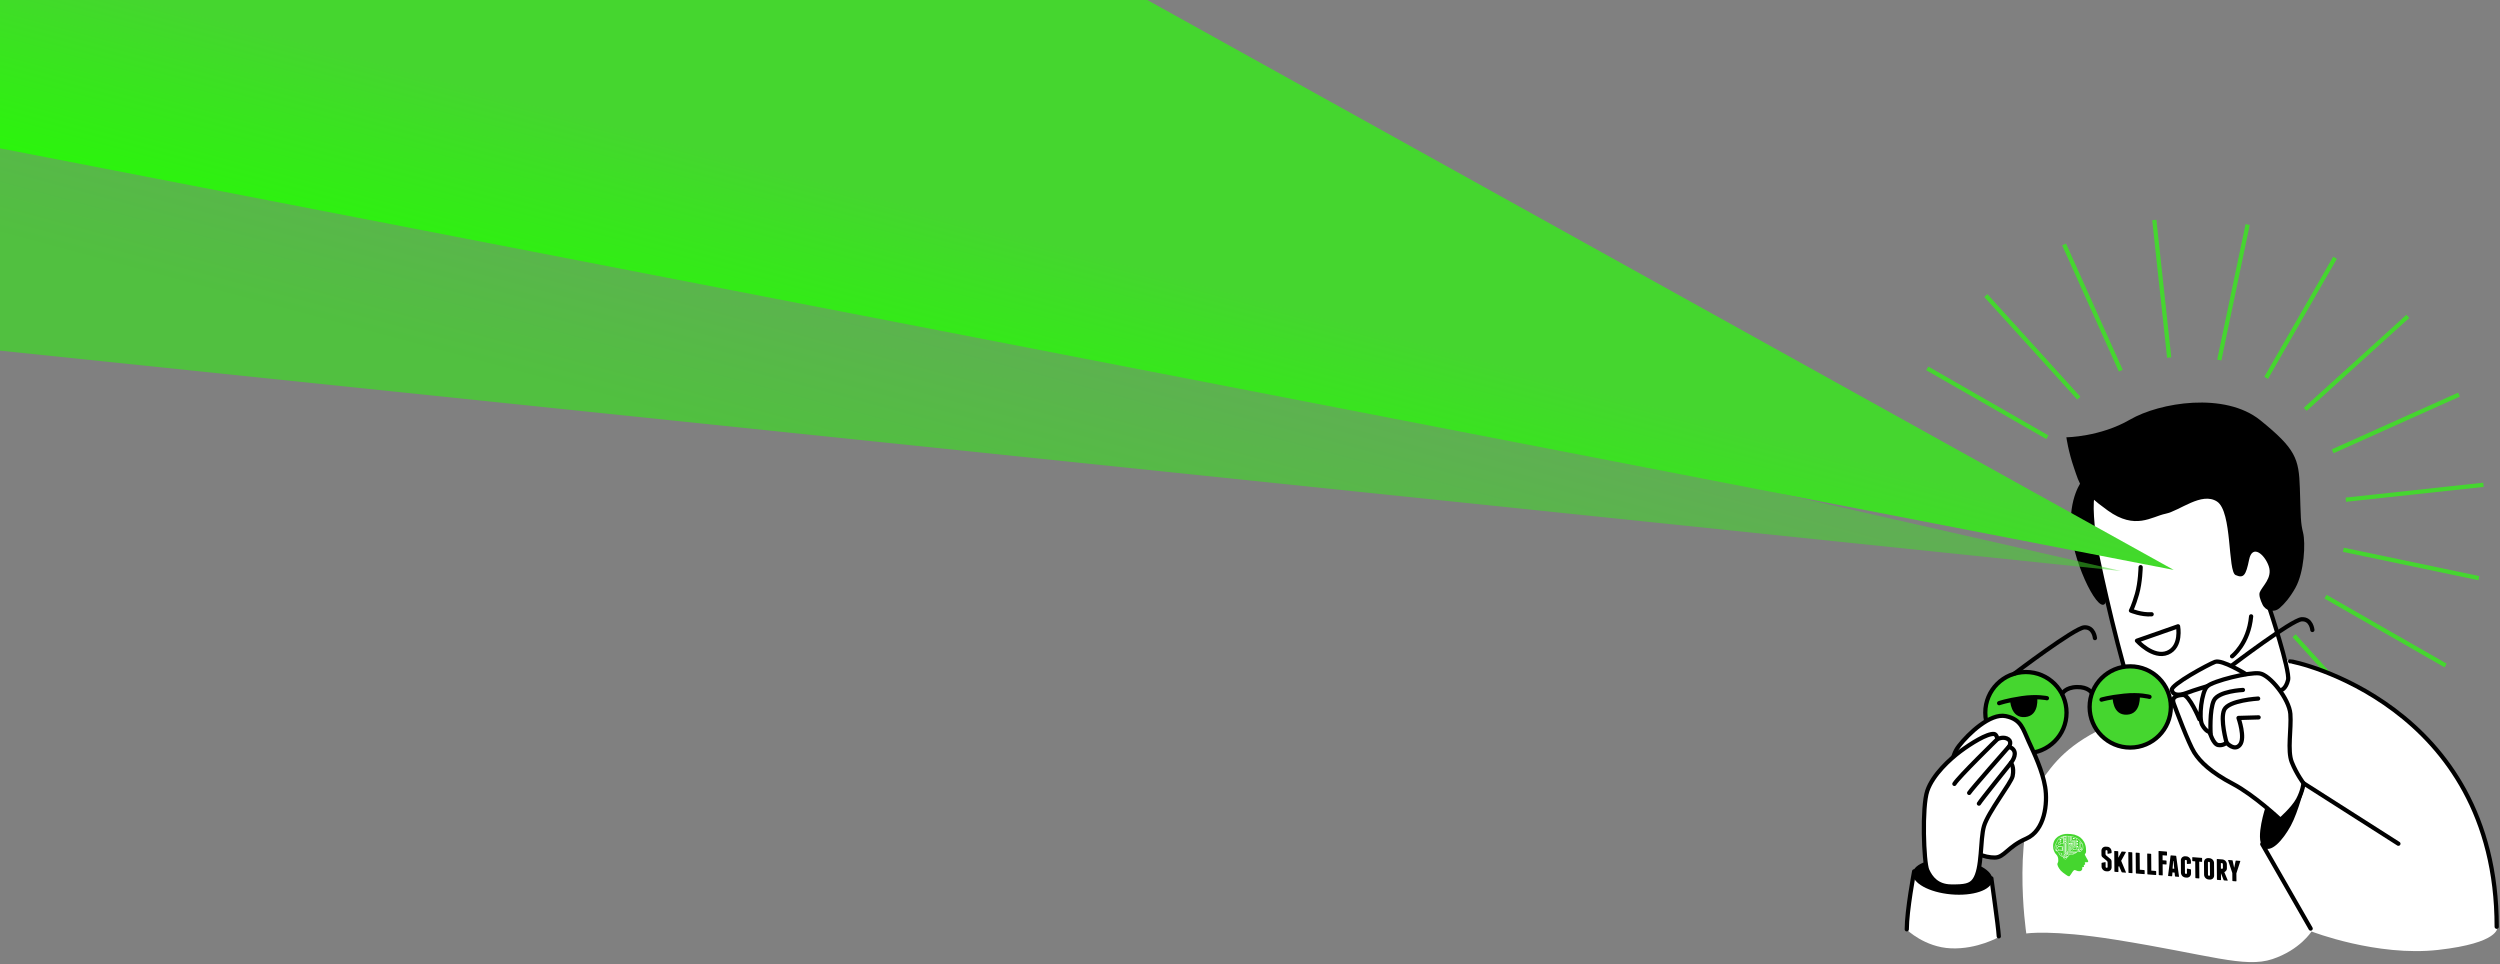 <?xml version="1.0" encoding="UTF-8"?> <svg xmlns="http://www.w3.org/2000/svg" width="1180" height="455" viewBox="0 0 1180 455" fill="none"><rect x="0" y="0" width="1180" height="455" fill="#808080" stroke="none"/> <path d="M1016.83 103.819L1023.86 168.767" stroke="#45D62F" stroke-width="2" stroke-miterlimit="10"></path> <path d="M1040.14 319.233L1047.17 384.181" stroke="#45D62F" stroke-width="2" stroke-miterlimit="10"></path> <path d="M974.251 115.369L1001.01 174.965" stroke="#45D62F" stroke-width="2" stroke-miterlimit="10"></path> <path d="M1062.99 313.034L1089.75 372.631" stroke="#45D62F" stroke-width="2" stroke-miterlimit="10"></path> <path d="M937.328 139.51L981.191 187.921" stroke="#45D62F" stroke-width="2" stroke-miterlimit="10"></path> <path d="M1082.81 300.078L1126.67 348.489" stroke="#45D62F" stroke-width="2" stroke-miterlimit="10"></path> <path d="M909.673 173.879L966.348 206.367" stroke="#45D62F" stroke-width="2" stroke-miterlimit="10"></path> <path d="M1097.65 281.632L1154.33 314.121" stroke="#45D62F" stroke-width="2" stroke-miterlimit="10"></path> <path d="M1106.07 259.503L1170.01 272.888" stroke="#45D62F" stroke-width="2" stroke-miterlimit="10"></path> <path d="M1107.23 235.856L1172.18 228.826" stroke="#45D62F" stroke-width="2" stroke-miterlimit="10"></path> <path d="M1101.03 213.007L1160.63 186.251" stroke="#45D62F" stroke-width="2" stroke-miterlimit="10"></path> <path d="M1088.08 193.191L1136.49 149.328" stroke="#45D62F" stroke-width="2" stroke-miterlimit="10"></path> <path d="M1069.63 178.349L1102.12 121.673" stroke="#45D62F" stroke-width="2" stroke-miterlimit="10"></path> <path d="M1003.11 382.008L1016.5 318.066" stroke="#45D62F" stroke-width="2" stroke-miterlimit="10"></path> <path d="M1047.5 169.932L1060.89 105.991" stroke="#45D62F" stroke-width="2" stroke-miterlimit="10"></path> <path d="M956.414 440.615C956.414 440.615 967.996 438.652 998.567 443.549C1042.8 450.634 1059.51 457.051 1072.55 452.703C1085.6 448.355 1091.04 439.658 1091.04 439.658C1091.04 439.658 1121.84 451.619 1150.83 448.355C1179.82 445.09 1178.73 437.843 1178.73 437.843C1178.73 437.843 1177.7 395.197 1164.77 375.595C1151.83 355.992 1140.72 338.346 1119.67 328.285C1098.63 318.223 1098.11 316.394 1090.66 314.431C1083.2 312.468 1078.63 311.426 1078.63 311.426L1070.79 285.548C1070.79 285.548 1077.58 260.063 1071.44 253.787C1065.3 247.511 1050.01 222.814 1038.76 223.856C1027.52 224.897 987.662 231.567 987.141 233.53C986.62 235.493 989.491 271.039 991.848 276.921C994.205 282.804 996.295 291.95 997.336 295.483C998.384 299.015 1002.56 316.788 1002.56 316.788C1002.56 316.788 1015.83 330.177 1021.36 330.177C1026.9 330.177 1028.13 329.263 1004.49 338.494C980.858 347.725 972.457 356.161 965.181 366.167C948.64 388.907 956.414 440.615 956.414 440.615Z" fill="white"></path> <path d="M903.63 411.401L900.007 438.821C900.007 438.821 908.457 447.102 920.876 447.616C933.294 448.136 943.468 442.268 943.468 442.268L940.021 413.815L903.63 411.401Z" fill="white"></path> <path d="M956.232 355.542C966.821 355.542 975.405 346.958 975.405 336.369C975.405 325.78 966.821 317.196 956.232 317.196C945.642 317.196 937.058 325.78 937.058 336.369C937.058 346.958 945.642 355.542 956.232 355.542Z" fill="#45D62F" stroke="black" stroke-width="2" stroke-linecap="round" stroke-linejoin="round"></path> <path d="M1005.47 352.854C1016.06 352.854 1024.64 344.27 1024.64 333.681C1024.64 323.092 1016.06 314.508 1005.47 314.508C994.882 314.508 986.297 323.092 986.297 333.681C986.297 344.27 994.882 352.854 1005.47 352.854Z" fill="#45D62F" stroke="black" stroke-width="2" stroke-linecap="round" stroke-linejoin="round"></path> <path d="M940.408 415.522C940.821 410.932 932.744 406.454 922.368 405.521C911.991 404.587 903.245 407.551 902.832 412.142C902.419 416.732 910.496 421.21 920.872 422.143C931.249 423.077 939.995 420.112 940.408 415.522Z" fill="black"></path> <path d="M921.805 363.099C921.946 362.817 920.243 357.716 924.641 352.045C929.031 346.374 939.381 336.453 946.748 338.015C954.115 339.577 954.825 344.109 957.52 349.92C960.215 355.732 964.042 363.81 965.316 371.465C966.589 379.12 965.175 392.017 956.387 395.838C947.599 399.658 946.044 404.766 941.506 404.766C936.968 404.766 929.742 402.782 925.07 395.415C920.398 388.049 921.657 363.387 921.805 363.099Z" fill="white" stroke="black" stroke-width="2" stroke-miterlimit="10" stroke-linecap="round" stroke-linejoin="round"></path> <path d="M931.902 415.419C935.736 410.05 934.519 396.422 936.461 389.871C938.403 383.32 949.33 369.424 949.956 366.343C950.843 362.008 949.154 360.073 949.154 360.073C949.154 360.073 952.257 356.344 950.357 353.875C949.323 352.524 948.12 352.671 948.12 352.671C948.12 352.671 949.773 350.328 948.007 348.999C945.84 347.373 942.836 348.802 942.836 348.802C942.836 348.802 942.371 346.536 941.196 346.431C937.875 346.128 930.206 350.962 925.358 354.571C920.51 358.181 912.278 365.604 909.689 373.266C907.092 380.935 908.014 407.06 909.661 410.754C911.314 414.441 914.318 418.325 920.827 418.423C927.342 418.529 930.058 418.001 931.902 415.419Z" fill="white" stroke="black" stroke-width="2" stroke-miterlimit="10" stroke-linecap="round" stroke-linejoin="round"></path> <path d="M949.161 360.08C949.161 360.08 934.927 377.769 934.048 379.303" stroke="black" stroke-width="2" stroke-miterlimit="10" stroke-linecap="round" stroke-linejoin="round"></path> <path d="M948.077 352.559C948.077 352.559 930.325 372.724 929.446 374.258" stroke="black" stroke-width="2" stroke-miterlimit="10" stroke-linecap="round" stroke-linejoin="round"></path> <path d="M942.842 348.809C942.842 348.809 924.464 366.701 922.473 369.994" stroke="black" stroke-width="2" stroke-miterlimit="10" stroke-linecap="round" stroke-linejoin="round"></path> <path d="M1038.14 339.493C1038.14 339.493 1033.28 327.834 1030.36 327.996C1027.45 328.158 1024.85 328.967 1025.99 332.042C1027.13 335.117 1032.96 350.828 1035.71 355.204C1038.46 359.574 1043.65 364.598 1053.85 369.945C1064.05 375.292 1076.37 386.951 1076.37 386.951C1076.37 386.951 1082.4 381.695 1084.68 377.466C1086.95 373.238 1087.24 369.671 1087.24 369.671C1087.24 369.671 1083.94 365.273 1081.74 359.771C1079.54 354.269 1081.6 343.961 1081.05 336.946C1080.5 329.931 1071.43 318.526 1066.48 317.836C1061.53 317.147 1044.62 321.41 1041.87 323.887C1039.12 326.364 1037.74 338.874 1039.39 342.033C1041.04 345.192 1042.97 345.607 1042.97 345.607C1042.97 345.607 1044.61 351.243 1046.96 351.658C1049.29 352.073 1050.94 350.561 1050.94 350.561C1050.94 350.561 1054.66 354.824 1057.27 351.525C1059.88 348.225 1056.58 338.874 1056.58 338.874L1066.06 338.599" stroke="black" stroke-width="2" stroke-miterlimit="10" stroke-linecap="round" stroke-linejoin="round"></path> <path d="M1050.94 350.554C1050.94 350.554 1047.8 339.542 1049.83 335.032C1051.87 330.522 1065.84 329.727 1065.84 329.727" stroke="black" stroke-width="2" stroke-miterlimit="10" stroke-linecap="round" stroke-linejoin="round"></path> <path d="M1043.41 346.311C1043.41 346.311 1042.81 335.067 1044.96 330.614C1047.12 326.16 1058.67 325.66 1058.67 325.66" stroke="black" stroke-width="2" stroke-miterlimit="10" stroke-linecap="round" stroke-linejoin="round"></path> <path d="M1060.01 318.146C1060.01 318.146 1048.78 311.159 1045.51 312.397C1042.23 313.636 1024.64 323.183 1025.08 325.66C1025.52 328.137 1028.35 328.489 1032.07 327.074C1035.78 325.66 1041.87 323.88 1041.87 323.88" stroke="black" stroke-width="2" stroke-miterlimit="10" stroke-linecap="round" stroke-linejoin="round"></path> <path d="M903.483 411.282C903.483 411.282 900 429.779 900 438.631" stroke="black" stroke-width="2" stroke-miterlimit="10" stroke-linecap="round" stroke-linejoin="round"></path> <path d="M939.943 414.596C939.915 414.94 943.138 436.604 943.426 441.945" stroke="black" stroke-width="2" stroke-miterlimit="10" stroke-linecap="round" stroke-linejoin="round"></path> <path d="M1069.36 380.823C1069.36 380.823 1064.41 395.676 1068.01 399.581C1071.62 403.486 1077.66 396.33 1081.26 389.73C1084.86 383.131 1087.97 370.466 1087.97 370.466C1087.97 370.466 1081.53 382.209 1079.5 384.235C1077.48 386.262 1076.36 386.951 1076.36 386.951L1069.36 380.823Z" fill="black"></path> <path d="M1087.24 369.664L1132.04 398.237" stroke="black" stroke-width="2" stroke-miterlimit="10" stroke-linecap="round" stroke-linejoin="round"></path> <path d="M943.595 331.894C943.595 331.894 947.008 330.642 954.227 329.551C961.446 328.46 966.153 329.551 966.153 329.551" stroke="black" stroke-width="2" stroke-miterlimit="10" stroke-linecap="round" stroke-linejoin="round"></path> <path d="M948.767 330.388C948.767 330.388 948.936 339.12 955.909 338.452C962.881 337.783 961.538 328.791 961.538 328.791C961.538 328.791 956.5 328.876 954.234 329.544C951.961 330.219 948.767 330.388 948.767 330.388Z" fill="black"></path> <path d="M991.918 330.219C991.918 330.219 995.38 329.129 1002.65 328.369C1009.92 327.609 1014.56 328.918 1014.56 328.918" stroke="black" stroke-width="2" stroke-miterlimit="10" stroke-linecap="round" stroke-linejoin="round"></path> <path d="M997.154 328.96C997.154 328.96 996.922 337.692 1003.92 337.34C1010.91 336.988 1009.98 327.954 1009.98 327.954C1009.98 327.954 1004.94 327.806 1002.65 328.369C1000.35 328.939 997.154 328.96 997.154 328.96Z" fill="black"></path> <path d="M973.344 327.49C973.344 327.49 974.78 324.401 980.352 324.295C985.58 324.19 987.247 326.934 987.247 326.934" stroke="black" stroke-width="2" stroke-linecap="round" stroke-linejoin="round"></path> <path d="M950.884 317.885C950.884 317.885 979.162 296.397 983.757 296.123C988.344 295.848 988.809 301.175 988.809 301.175" stroke="black" stroke-width="2" stroke-linecap="round" stroke-linejoin="round"></path> <path d="M1053.51 314.058C1053.51 314.058 1081.79 292.57 1086.38 292.295C1090.98 292.021 1091.44 297.347 1091.44 297.347" stroke="black" stroke-width="2" stroke-linecap="round" stroke-linejoin="round"></path> <path d="M1010.38 267.704C1010.38 267.704 1010.25 274.867 1008.65 280.425C1007.05 285.984 1005.81 288.207 1005.81 288.207C1005.81 288.207 1010.75 290.304 1015.57 289.938" stroke="black" stroke-width="2" stroke-linecap="round" stroke-linejoin="round"></path> <path d="M1008.65 302.413L1028.04 295.616C1028.04 295.616 1029.89 305.249 1023.1 308.091C1016.31 310.934 1008.65 302.413 1008.65 302.413Z" stroke="black" stroke-width="2" stroke-linecap="round" stroke-linejoin="round"></path> <path d="M1053.54 309.766C1053.54 309.766 1061.37 303.82 1062.53 290.916" stroke="black" stroke-width="2" stroke-linecap="round" stroke-linejoin="round"></path> <path d="M987.775 252.204C987.775 252.204 994.557 286.216 1002.38 314.346" stroke="black" stroke-width="2" stroke-linecap="round" stroke-linejoin="round"></path> <path d="M1070.9 286.125C1070.9 286.125 1081.02 316.57 1079.97 320.932C1078.91 325.294 1076.66 325.745 1076.66 325.745" stroke="black" stroke-width="2" stroke-linecap="round" stroke-linejoin="round"></path> <path d="M1080.95 312.144C1081.9 311.827 1178.44 331.986 1178.44 437.421" stroke="black" stroke-width="2" stroke-linecap="round" stroke-linejoin="round"></path> <path d="M1075.9 287.067C1073.32 289.284 1069.36 288.411 1067.9 285.337C1066.89 283.219 1066.11 280.925 1066.58 279.623C1067.65 276.746 1072.8 272.798 1070.83 267.191C1068.86 261.583 1063.09 256.728 1061.58 264.158C1060.07 271.588 1059.01 273.101 1055.21 271.433C1051.42 269.766 1053.7 241.418 1046.42 236.718C1039.14 232.017 1028.84 241.115 1022.17 242.48C1015.5 243.845 1007.92 250.36 994.881 240.967C981.843 231.567 981.695 228.837 978.965 220.957C976.235 213.076 975.327 206.406 975.327 206.406C975.327 206.406 991.243 206.252 1005.34 198.069C1019.44 189.886 1050.21 184.883 1066.89 198.371C1083.56 211.859 1085.08 216.412 1085.53 230.357C1085.99 244.302 1085.84 246.575 1087.05 251.43C1088.26 256.278 1087.64 269.977 1083.41 277.505C1080.79 282.17 1078.12 285.168 1075.9 287.067Z" fill="black"></path> <path d="M982.751 226.874C982.751 226.874 976.236 234.755 977.594 250.825C978.959 266.895 991.419 291.831 994.03 283.979C994.311 283.134 985.453 240.383 989.105 232.651C992.756 224.918 982.751 226.874 982.751 226.874Z" fill="black"></path> <path d="M1067.78 398.434L1090.63 438.286" stroke="black" stroke-width="2" stroke-linecap="round" stroke-linejoin="round"></path> <path opacity="0.5" d="M0 41.5L1001 269.5L0 165.5V41.5Z" fill="url(#paint0_linear_42_5321)"></path> <path d="M164 0H541.5L1026 269L0 70V0H164Z" fill="url(#paint1_linear_42_5321)"></path> <g clip-path="url(#clip0_42_5321)"> <path fill-rule="evenodd" clip-rule="evenodd" d="M976.65 413.597C976.034 413.548 976.07 413.515 975.196 412.94C974.322 412.364 973.155 411.477 972.68 410.933C972.205 410.389 971.581 409.472 971.433 409.062C971.248 408.578 970.989 407.942 971.095 407.625C971.166 407.45 971.31 407.28 971.45 406.749C971.591 406.289 971.439 405.409 971.437 405.12C971.435 404.903 971.25 404.382 971.065 403.969C970.881 403.593 970.224 402.999 969.967 402.617C969.711 402.235 969.23 401.076 969.154 400.635C969.078 400.195 968.995 398.887 969.1 398.461C969.274 397.57 969.487 397.081 969.701 396.663C969.95 396.104 970.992 395.101 971.353 394.876C972.146 394.396 972.976 393.991 973.988 393.781C974.675 393.618 975.182 393.586 975.761 393.595C976.486 393.544 978.407 393.731 979.133 393.933C980.222 394.272 981.313 394.792 982.043 395.392C982.736 396.025 983.138 396.455 983.689 397.402C984.056 398.01 984.207 398.745 984.393 399.303C984.579 399.896 984.628 401.383 984.631 401.781C984.634 402.179 984.493 402.638 984.457 402.708C984.421 402.741 984.061 403.002 984.063 403.22C984.065 403.437 984.065 403.509 984.176 403.699C984.286 403.888 984.581 404.563 984.728 404.755C984.874 404.947 985.315 405.706 985.426 405.967C985.537 406.229 985.72 406.497 985.577 406.775C985.435 407.053 984.999 406.947 984.709 406.96C984.456 406.976 984.093 406.912 984.023 407.159C983.988 407.301 984.098 407.491 984.098 407.491C984.317 407.689 984.211 408.042 983.995 408.134C983.814 408.228 983.778 408.225 983.597 408.283C983.417 408.341 983.453 408.344 983.563 408.534C983.673 408.723 983.675 408.941 983.64 409.083C983.605 409.225 983.351 409.168 983.134 409.224C982.954 409.282 982.773 409.34 982.775 409.593C982.776 409.738 982.888 410.072 982.782 410.39C982.675 410.671 982.316 411.04 981.991 411.159C981.666 411.278 981.014 411.227 980.65 411.126C980.287 411.025 979.669 410.76 979.415 410.667C979.197 410.578 978.981 410.669 978.693 410.936C978.405 411.203 978.084 411.72 977.869 412.065C977.655 412.41 977.261 413.03 977.045 413.23C977.012 413.517 976.65 413.597 976.65 413.597Z" fill="#45D62F"></path> <path fill-rule="evenodd" clip-rule="evenodd" d="M972.682 398.092L974.241 398.214L974.282 403.246L974.717 403.28L974.728 404.583L975.525 404.646C975.597 404.543 975.668 404.476 975.704 404.407L975.74 404.373L975.015 404.316L975.004 402.904L974.569 402.87L974.529 397.984L973.84 397.929L973.814 394.817C973.525 394.902 973.272 394.991 973.02 395.116L973.6 395.161L973.605 395.777L972.989 395.728L972.984 395.113C972.803 395.207 972.659 395.304 972.515 395.402C971.471 396.151 971.293 396.535 971.009 397.2C970.973 397.27 970.973 397.306 970.938 397.376C970.831 397.584 970.688 397.862 970.545 398.104C970.366 398.416 970.188 398.727 970.153 398.905C969.977 399.506 969.95 400.626 970.244 401.119C970.317 401.233 970.427 401.351 970.573 401.471C970.463 401.353 970.389 401.203 970.388 401.022C970.385 400.696 970.673 400.429 970.999 400.455C971.325 400.481 971.581 400.718 971.62 401.047L973.541 401.198L973.538 400.908L973.212 400.882L973.206 400.158L973.532 400.184L973.53 399.858L971.609 399.707C971.539 399.991 971.323 400.155 970.996 400.129C970.67 400.104 970.378 399.791 970.375 399.465C970.372 399.14 970.66 398.873 970.986 398.899C971.276 398.921 971.532 399.159 971.606 399.418L973.781 399.589L973.788 400.458L973.462 400.432L973.464 400.649L973.79 400.675L973.797 401.507L971.622 401.336C971.552 401.584 971.299 401.745 971.046 401.725C971.009 401.722 970.973 401.719 970.901 401.713C971.01 401.794 971.155 401.842 971.265 401.923C971.483 402.049 971.666 402.28 971.777 402.506L973.299 402.626L973.307 403.639L974.358 403.722L974.371 405.315C974.518 405.471 974.663 405.591 974.845 405.605C974.881 405.608 974.917 405.611 974.953 405.614C975.025 405.511 975.204 405.199 975.419 404.927L974.585 404.861L974.574 403.558L974.139 403.524L974.097 398.384L972.684 398.273C972.65 398.559 972.398 398.756 972.072 398.731C971.745 398.705 971.453 398.393 971.45 398.067C971.448 397.741 971.735 397.474 972.061 397.5C972.388 397.526 972.643 397.799 972.682 398.092ZM982.15 399.813L982.136 398.112L982.607 398.113C982.791 398.417 982.938 398.645 982.975 398.757L982.976 398.866C983.052 399.306 983.169 400.328 982.99 400.675C982.919 400.778 982.848 400.917 982.776 401.02L981.507 400.92L981.516 401.934C981.48 401.931 981.443 401.928 981.443 401.928C981.298 401.881 981.117 401.866 980.972 401.855C980.718 401.835 980.573 401.86 980.465 401.924L977.42 401.684L977.406 399.91L979.581 400.081L979.552 396.607L977.994 396.484L977.981 394.964C978.598 395.085 979.361 395.325 979.833 395.543L979.877 400.828L978.717 400.737C978.678 400.481 978.46 400.283 978.17 400.26C977.88 400.237 977.628 400.47 977.63 400.76C977.633 401.05 977.888 401.323 978.178 401.346C978.432 401.366 978.648 401.202 978.719 400.954L980.06 401.06L980.015 395.63C980.124 395.675 980.234 395.756 980.343 395.801C980.743 396.013 981.143 396.262 981.399 396.499C981.545 396.655 981.837 397.003 982.13 397.388L981.442 397.334L981.461 399.687L981.135 399.661L981.144 400.819C981.035 400.739 980.926 400.658 980.781 400.646C980.491 400.623 980.239 400.857 980.241 401.146C980.244 401.436 980.5 401.709 980.79 401.732C981.007 401.749 981.187 401.655 981.258 401.48L981.295 401.482L981.293 401.338C981.293 401.301 981.293 401.265 981.293 401.229C981.292 401.193 981.292 401.157 981.292 401.12L981.281 399.817L981.607 399.843L981.588 397.526L982.241 397.578C982.314 397.692 982.424 397.809 982.497 397.924L981.954 397.917L981.969 399.799C981.716 399.815 981.536 400.018 981.539 400.308C981.541 400.597 981.797 400.871 982.087 400.894C982.377 400.916 982.628 400.683 982.626 400.393C982.587 400.101 982.404 399.87 982.15 399.813ZM982.597 401.259C982.525 401.326 982.453 401.393 982.381 401.459C982.165 401.659 981.949 401.787 981.769 401.845L981.763 401.158L982.597 401.223L982.597 401.259ZM982.85 401.243C982.958 401.107 983.065 400.934 983.172 400.762C983.387 400.381 983.27 399.359 983.193 398.846L983.192 398.738C983.116 398.262 981.799 396.711 981.507 396.399C981.251 396.125 980.814 395.874 980.414 395.662C980.305 395.617 980.195 395.536 980.086 395.491C979.468 395.153 978.161 394.797 977.436 394.704C977.145 394.645 976.747 394.613 976.312 394.579C975.551 394.519 974.862 394.501 974.5 394.545C973.813 394.599 972.982 394.896 972.441 395.251C971.361 395.998 971.147 396.415 970.863 397.116C970.827 397.15 970.828 397.222 970.792 397.292C970.685 397.5 970.542 397.778 970.399 398.02C970.221 398.368 970.043 398.68 969.972 398.855C969.795 399.456 969.733 400.645 970.1 401.216C970.32 401.559 970.793 401.813 971.193 402.026C971.52 402.196 971.779 402.759 971.779 402.868C971.781 403.085 972.476 403.935 972.913 404.151C973.022 404.195 973.203 404.246 973.349 404.294C973.494 404.341 973.712 404.394 973.748 404.434L973.749 404.47C973.75 404.614 973.752 404.832 974.007 405.069C974.044 405.108 974.08 405.147 974.117 405.186L974.117 405.222L974.153 405.225L974.19 405.264C974.373 405.459 974.592 405.694 974.882 405.716C974.954 405.722 974.991 405.725 975.063 405.695L975.099 405.697L975.099 405.661C975.099 405.661 975.671 404.802 975.85 404.563C975.886 404.493 975.958 404.463 975.994 404.393L976.066 404.399L976.066 404.363C976.102 404.329 976.102 404.329 976.138 404.296C976.318 404.166 976.498 404.035 976.533 403.857C976.567 403.642 977.144 403.254 977.325 403.232C977.506 403.21 977.904 403.241 978.303 403.309C978.593 403.368 978.737 403.198 978.881 403.065C978.952 402.962 979.061 402.898 979.169 402.871L979.205 402.873L979.241 402.876C979.459 402.857 979.783 402.702 980.036 402.541L980.072 402.544L980.072 402.508C980.143 402.441 980.252 402.377 980.287 402.307C980.395 402.171 980.467 402.105 980.467 402.105C980.503 402.107 980.503 402.107 980.539 402.074C980.575 402.041 980.72 402.016 980.937 402.033C981.082 402.044 981.227 402.056 981.372 402.103C981.409 402.106 981.445 402.109 981.481 402.112C981.88 402.143 982.348 401.782 982.491 401.613C982.635 401.516 982.743 401.416 982.85 401.243ZM980.285 402.054C980.249 402.087 980.213 402.121 980.177 402.154C980.141 402.187 980.105 402.221 980.07 402.254L977.025 402.015L977.003 399.408L979.178 399.58L979.157 397.01L977.526 396.881L977.51 394.89C977.582 394.896 977.691 394.905 977.764 394.947L977.778 396.648L979.336 396.77L979.362 399.883L977.187 399.712L977.204 401.812L980.285 402.054ZM979.745 402.482C979.565 402.576 979.348 402.668 979.203 402.656C979.167 402.653 979.167 402.653 979.131 402.687L976.522 402.481L976.546 401.073L976.401 401.061L976.383 398.817L978.703 398.999L978.69 397.515L977.096 397.39L977.074 394.82C977.147 394.826 977.219 394.831 977.292 394.837L977.311 397.117L978.942 397.246L978.958 399.273L976.784 399.102L976.809 402.251L979.745 402.482ZM978.843 402.845C978.807 402.878 978.771 402.912 978.735 402.945C978.591 403.078 978.483 403.178 978.302 403.128C978.084 403.075 977.903 403.06 977.721 403.046C977.577 403.035 977.431 403.023 977.323 403.051L977.323 403.015L976.054 402.915L976.045 401.757L975.718 401.731L975.691 398.365L976.38 398.419L976.349 394.727C976.53 394.741 976.712 394.755 976.893 394.769L976.915 397.52L978.51 397.646L978.52 398.768L976.2 398.585L976.221 401.192L976.366 401.203L976.341 402.612L978.842 402.809L978.843 402.845ZM971.923 402.698C971.96 402.773 971.96 402.846 971.961 402.882C971.962 402.991 972.584 403.763 972.984 403.975C973.057 404.017 973.238 404.068 973.383 404.079C973.673 404.138 973.928 404.194 973.929 404.375C973.929 404.412 973.929 404.412 973.93 404.448C973.931 404.593 973.932 404.737 974.114 404.896L974.105 403.81L973.054 403.728L973.046 402.714L971.922 402.626L971.923 402.698ZM976.998 403.17C976.89 403.234 976.746 403.331 976.638 403.431L975.768 403.363L975.759 402.277L975.252 402.237L975.216 397.893L975.724 397.933L975.697 394.675C975.842 394.687 976.023 394.701 976.168 394.712L976.197 398.26L975.508 398.205L975.539 401.898L975.865 401.923L975.874 403.082L976.998 403.17ZM976.458 403.598C976.386 403.664 976.351 403.734 976.351 403.806C976.316 403.912 976.208 404.048 976.064 404.146L975.303 404.086L975.291 402.674L974.857 402.64L974.816 397.753L974.128 397.699L974.103 394.731C974.212 394.703 974.321 394.712 974.393 394.681L974.397 395.224L975.013 395.273L975.009 394.694C975.154 394.705 975.299 394.716 975.443 394.692L975.469 397.768L974.961 397.728L974.999 402.398L975.507 402.438L975.516 403.524L976.458 403.598ZM972.963 397.028C972.964 397.173 972.856 397.273 972.712 397.262L972.349 397.233C972.204 397.222 972.094 397.105 972.093 396.96C972.092 396.815 972.2 396.715 972.345 396.727L972.707 396.755C972.816 396.764 972.962 396.884 972.963 397.028ZM972.957 396.232C972.958 396.377 972.85 396.477 972.705 396.466L972.343 396.437C972.198 396.426 972.088 396.308 972.087 396.164C972.086 396.019 972.193 395.919 972.338 395.93L972.701 395.959C972.809 395.931 972.955 396.087 972.957 396.232ZM977.428 398.176C977.429 398.32 977.321 398.421 977.176 398.409L976.814 398.381C976.669 398.369 976.559 398.252 976.558 398.107C976.557 397.962 976.665 397.862 976.81 397.874L977.172 397.902C977.317 397.914 977.427 398.031 977.428 398.176ZM979.256 395.824C979.257 395.968 979.149 396.068 979.004 396.057L978.642 396.028C978.497 396.017 978.387 395.9 978.386 395.755C978.385 395.61 978.493 395.51 978.638 395.522L979 395.55C979.145 395.525 979.255 395.679 979.256 395.824ZM974.379 397.357L975.103 397.414L975.098 396.726L974.373 396.669L974.379 397.357ZM974.37 396.343L975.095 396.4L975.09 395.713L974.365 395.656L974.37 396.343ZM977.576 398.513L978.301 398.57L978.295 397.955L977.571 397.898L977.576 398.513ZM980.231 399.916L980.848 399.964L980.843 399.349L980.226 399.3L980.231 399.916ZM980.221 398.613L980.837 398.661L980.832 398.046L980.216 397.997L980.221 398.613ZM980.211 397.418L980.827 397.467L980.822 396.851L980.206 396.803L980.211 397.418ZM972.063 397.681C971.809 397.661 971.629 397.828 971.632 398.081C971.634 398.335 971.816 398.53 972.07 398.55C972.324 398.57 972.504 398.403 972.501 398.15C972.499 397.896 972.317 397.701 972.063 397.681ZM971.024 399.046C970.77 399.026 970.59 399.193 970.592 399.446C970.594 399.7 970.777 399.895 971.031 399.915C971.285 399.935 971.464 399.768 971.462 399.515C971.46 399.261 971.241 399.063 971.024 399.046ZM971.037 400.639C970.783 400.619 970.603 400.786 970.605 401.039C970.607 401.292 970.79 401.488 971.044 401.508C971.298 401.528 971.477 401.361 971.475 401.107C971.473 400.854 971.254 400.656 971.037 400.639ZM982.043 399.95C981.862 399.935 981.682 400.066 981.683 400.283C981.685 400.464 981.831 400.656 982.049 400.674C982.23 400.688 982.41 400.557 982.408 400.34C982.407 400.159 982.26 399.967 982.043 399.95ZM980.71 400.858C980.529 400.843 980.349 400.974 980.351 401.191C980.352 401.372 980.498 401.564 980.716 401.582C980.933 401.599 981.077 401.465 981.075 401.248C981.074 401.031 980.928 400.875 980.71 400.858ZM978.171 400.441C977.99 400.427 977.81 400.557 977.812 400.774C977.813 400.955 977.959 401.148 978.177 401.165C978.358 401.179 978.538 401.048 978.536 400.831C978.535 400.614 978.352 400.455 978.171 400.441Z" fill="white"></path> <path fill-rule="evenodd" clip-rule="evenodd" d="M995.375 399.841C995.629 399.969 995.848 400.131 996.031 400.327C996.213 400.522 996.36 400.75 996.471 401.012C996.582 401.274 996.656 401.533 996.659 401.823L996.664 402.438C996.665 402.583 996.593 402.686 996.449 402.711L994.966 402.992C994.821 403.017 994.748 402.975 994.747 402.794L994.738 401.708C994.737 401.599 994.7 401.488 994.627 401.41C994.554 401.332 994.445 401.287 994.336 401.278L994.191 401.267C994.082 401.258 993.974 401.286 993.902 401.353C993.83 401.419 993.795 401.525 993.796 401.634L993.808 403.118C993.809 403.226 993.846 403.338 993.883 403.449C993.92 403.525 993.993 403.639 994.066 403.717L996.218 405.514C996.4 405.673 996.511 405.863 996.548 406.01C996.586 406.158 996.623 406.342 996.661 406.562L996.685 409.385C996.687 409.675 996.617 409.922 996.51 410.167C996.403 410.412 996.26 410.618 996.08 410.784C995.901 410.951 995.684 411.079 995.431 411.168C995.179 411.256 994.925 411.309 994.635 411.286L994.019 411.237C993.729 411.214 993.475 411.122 993.22 410.994C992.966 410.865 992.747 410.703 992.564 410.508C992.382 410.313 992.235 410.084 992.124 409.822C992.014 409.633 991.939 409.337 991.937 409.084L991.924 407.491C991.923 407.346 991.994 407.244 992.139 407.219L993.622 406.938C993.766 406.913 993.839 406.955 993.841 407.136L993.857 409.163C993.858 409.271 993.895 409.383 993.968 409.461C994.041 409.539 994.15 409.584 994.259 409.592L994.404 409.604C994.513 409.612 994.621 409.585 994.693 409.518C994.765 409.451 994.801 409.345 994.8 409.237L994.782 407.065C994.781 406.92 994.744 406.809 994.706 406.697C994.669 406.586 994.596 406.472 994.523 406.394L992.371 404.596C992.189 404.437 992.079 404.284 992.005 404.097C991.931 403.947 991.893 403.727 991.891 403.473L991.875 401.519C991.872 401.229 991.943 400.981 992.05 400.737C992.156 400.492 992.299 400.286 992.479 400.119C992.659 399.953 992.875 399.825 993.128 399.736C993.381 399.648 993.634 399.595 993.924 399.618L994.54 399.667C994.83 399.653 995.12 399.712 995.375 399.841ZM1003.4 402.136C1003.44 402.175 1003.44 402.248 1003.4 402.281L1001.19 406.303L1003.44 411.689C1003.48 411.765 1003.44 411.798 1003.44 411.834C1003.41 411.868 1003.37 411.901 1003.3 411.895L1001.67 411.767C1001.59 411.761 1001.56 411.722 1001.48 411.68C1001.41 411.638 1001.38 411.599 1001.37 411.527L1000.16 408.718L999.871 409.238L999.889 411.41C999.89 411.555 999.818 411.621 999.673 411.61L998.223 411.496C998.078 411.484 998.005 411.406 998.004 411.261L997.927 401.85C997.926 401.706 997.997 401.639 998.142 401.65L999.592 401.764C999.737 401.776 999.81 401.854 999.812 401.999L999.835 404.858L1001.33 402.082C1001.4 401.943 1001.48 401.913 1001.66 401.927L1003.29 402.055C1003.36 402.061 1003.4 402.1 1003.4 402.136ZM1006.52 411.932C1006.52 412.077 1006.45 412.143 1006.31 412.132L1004.86 412.018C1004.71 412.006 1004.64 411.928 1004.64 411.784L1004.56 402.372C1004.56 402.228 1004.63 402.161 1004.78 402.172L1006.23 402.286C1006.37 402.298 1006.44 402.376 1006.44 402.521L1006.52 411.932ZM1012.27 410.938L1012.28 412.385C1012.29 412.53 1012.21 412.597 1012.07 412.586L1008.34 412.292C1008.19 412.28 1008.12 412.202 1008.12 412.057L1008.04 402.646C1008.04 402.501 1008.11 402.435 1008.26 402.446L1009.7 402.56C1009.85 402.572 1009.92 402.65 1009.92 402.795L1009.99 410.504L1012.02 410.664C1012.2 410.678 1012.27 410.793 1012.27 410.938ZM1017.71 411.365L1017.72 412.813C1017.72 412.958 1017.65 413.025 1017.51 413.013L1013.77 412.72C1013.63 412.708 1013.55 412.63 1013.55 412.485L1013.48 403.074C1013.48 402.929 1013.55 402.863 1013.69 402.874L1015.14 402.988C1015.29 403 1015.36 403.078 1015.36 403.222L1015.42 410.932L1017.45 411.092C1017.64 411.106 1017.71 411.221 1017.71 411.365ZM1022.81 402.181L1022.83 403.629C1022.83 403.774 1022.76 403.841 1022.61 403.829L1020.73 403.681L1020.75 406.034L1022.38 406.162C1022.52 406.173 1022.59 406.252 1022.6 406.396L1022.61 407.844C1022.61 407.989 1022.54 408.056 1022.39 408.044L1020.76 407.916L1020.8 412.983C1020.8 413.128 1020.73 413.195 1020.59 413.184L1019.14 413.069C1018.99 413.058 1018.92 412.98 1018.92 412.835L1018.83 401.867C1018.83 401.723 1018.9 401.656 1019.04 401.667L1022.63 401.95C1022.74 401.958 1022.81 402.036 1022.81 402.181ZM1028.49 413.661C1028.52 413.808 1028.45 413.875 1028.31 413.864L1026.82 413.747C1026.68 413.735 1026.6 413.657 1026.57 413.509L1026.41 411.869L1025.39 411.789L1025.26 413.407C1025.23 413.549 1025.15 413.615 1025.01 413.604L1023.52 413.487C1023.38 413.476 1023.31 413.398 1023.34 413.255L1024.5 403.941C1024.53 403.799 1024.6 403.733 1024.75 403.744L1026.92 403.915C1027.07 403.927 1027.18 404.008 1027.18 404.152L1028.49 413.661ZM1032.83 404.453C1033.09 404.581 1033.3 404.743 1033.49 404.938C1033.67 405.134 1033.82 405.362 1033.93 405.624C1034.04 405.886 1034.11 406.145 1034.11 406.435L1034.12 407.412C1034.12 407.557 1034.05 407.66 1033.91 407.684L1032.42 407.785C1032.28 407.81 1032.21 407.768 1032.2 407.587L1032.19 406.32C1032.19 406.211 1032.16 406.1 1032.08 406.022C1032.01 405.944 1031.9 405.899 1031.79 405.89L1031.65 405.879C1031.54 405.87 1031.43 405.898 1031.36 405.965C1031.29 406.031 1031.25 406.137 1031.25 406.246L1031.3 412.037C1031.3 412.146 1031.34 412.257 1031.41 412.335C1031.48 412.413 1031.59 412.458 1031.7 412.467L1031.85 412.478C1031.95 412.487 1032.06 412.459 1032.13 412.392C1032.21 412.326 1032.24 412.22 1032.24 412.111L1032.23 410.157C1032.22 410.012 1032.3 409.945 1032.44 409.993L1033.93 410.291C1034.07 410.338 1034.15 410.453 1034.15 410.597L1034.16 412.335C1034.17 412.624 1034.1 412.872 1033.99 413.117C1033.88 413.362 1033.74 413.567 1033.56 413.734C1033.38 413.901 1033.16 414.029 1032.91 414.117C1032.66 414.206 1032.4 414.258 1032.11 414.235L1031.5 414.187C1031.21 414.164 1030.95 414.072 1030.7 413.943C1030.44 413.815 1030.23 413.653 1030.04 413.457C1029.86 413.262 1029.71 413.034 1029.6 412.772C1029.49 412.51 1029.42 412.251 1029.41 411.961L1029.37 406.061C1029.36 405.771 1029.43 405.524 1029.54 405.279C1029.65 405.034 1029.79 404.828 1029.97 404.662C1030.15 404.495 1030.37 404.367 1030.62 404.279C1030.87 404.19 1031.13 404.138 1031.42 404.16L1032.03 404.209C1032.32 404.232 1032.58 404.288 1032.83 404.453ZM1039.39 405.15L1039.4 406.598C1039.41 406.743 1039.33 406.809 1039.19 406.798L1038.03 406.707L1038.09 414.417C1038.09 414.561 1038.02 414.628 1037.88 414.617L1036.43 414.503C1036.35 414.497 1036.32 414.458 1036.28 414.419C1036.24 414.38 1036.21 414.304 1036.21 414.232L1036.14 406.558L1034.98 406.467C1034.84 406.456 1034.77 406.377 1034.76 406.233L1034.75 404.785C1034.75 404.64 1034.82 404.573 1034.97 404.585L1039.21 404.919C1039.32 404.891 1039.39 404.969 1039.39 405.15ZM1045.07 413.266C1045.08 413.555 1045.01 413.803 1044.9 414.048C1044.79 414.293 1044.65 414.498 1044.47 414.665C1044.29 414.832 1044.07 414.96 1043.82 415.048C1043.57 415.137 1043.31 415.189 1043.02 415.166L1042.41 415.118C1042.12 415.095 1041.86 415.003 1041.61 414.874C1041.35 414.746 1041.14 414.584 1040.95 414.388C1040.77 414.193 1040.62 413.965 1040.51 413.703C1040.4 413.441 1040.33 413.182 1040.33 412.892L1040.28 406.92C1040.27 406.63 1040.34 406.382 1040.45 406.138C1040.56 405.893 1040.7 405.687 1040.88 405.52C1041.06 405.354 1041.28 405.226 1041.53 405.137C1041.78 405.049 1042.04 404.996 1042.33 405.019L1042.94 405.068C1043.23 405.09 1043.49 405.183 1043.74 405.311C1044 405.44 1044.21 405.602 1044.4 405.797C1044.58 405.992 1044.73 406.221 1044.84 406.483C1044.95 406.745 1045.02 407.004 1045.02 407.293L1045.07 413.266ZM1048.31 415.221C1048.32 415.366 1048.24 415.432 1048.06 415.418L1046.61 415.304C1046.47 415.293 1046.39 415.215 1046.39 415.07L1046.32 405.659C1046.31 405.514 1046.39 405.447 1046.53 405.459L1049 405.653C1049.29 405.675 1049.54 405.768 1049.79 405.896C1050.05 406.025 1050.27 406.187 1050.45 406.382C1050.63 406.577 1050.78 406.806 1050.89 407.068C1051 407.33 1051.08 407.589 1051.08 407.878L1051.1 409.905C1051.1 410.304 1050.99 410.657 1050.74 410.963C1050.49 411.269 1050.2 411.499 1049.88 411.654L1051.47 415.469C1051.5 415.617 1051.43 415.683 1051.29 415.672L1049.8 415.555C1049.73 415.549 1049.66 415.508 1049.62 415.469C1049.55 415.427 1049.51 415.351 1049.51 415.279L1048.29 412.144L1048.31 415.221ZM1057.41 406.387C1057.44 406.426 1057.44 406.498 1057.41 406.532L1055.57 412.211L1055.6 415.794C1055.6 415.939 1055.53 416.006 1055.38 415.994L1053.9 415.877C1053.75 415.866 1053.68 415.788 1053.68 415.643L1053.65 412.06L1051.68 406.117C1051.64 406.042 1051.68 406.008 1051.68 405.972C1051.71 405.939 1051.75 405.906 1051.82 405.911L1053.56 406.048C1053.71 406.06 1053.82 406.141 1053.82 406.285L1054.5 409.486L1054.57 409.491L1055.2 406.394C1055.23 406.252 1055.3 406.185 1055.45 406.197L1057.19 406.333C1057.33 406.309 1057.37 406.348 1057.41 406.387ZM1026.25 410.048L1025.89 406.403L1025.75 406.391L1025.45 409.985L1026.25 410.048ZM1043.07 407.212C1043.07 407.103 1043.03 406.992 1042.96 406.914C1042.88 406.836 1042.77 406.791 1042.67 406.782L1042.52 406.771C1042.41 406.762 1042.3 406.79 1042.23 406.857C1042.16 406.923 1042.12 407.029 1042.13 407.138L1042.17 412.929C1042.17 413.038 1042.21 413.149 1042.28 413.227C1042.36 413.305 1042.47 413.35 1042.57 413.359L1042.72 413.37C1042.83 413.379 1042.94 413.351 1043.01 413.284C1043.08 413.218 1043.12 413.112 1043.12 413.003L1043.07 407.212ZM1048.27 410.009L1048.81 410.051C1048.92 410.06 1049.03 410.032 1049.1 409.966C1049.18 409.899 1049.21 409.793 1049.21 409.685L1049.19 407.839C1049.19 407.73 1049.16 407.619 1049.08 407.54C1049.01 407.462 1048.9 407.418 1048.79 407.409L1048.25 407.366L1048.27 410.009Z" fill="black"></path> </g> <defs> <linearGradient id="paint0_linear_42_5321" x1="464" y1="114.5" x2="434" y2="226" gradientUnits="userSpaceOnUse"> <stop stop-color="#45D62F"></stop> <stop offset="1" stop-color="#22FF00"></stop> </linearGradient> <linearGradient id="paint1_linear_42_5321" x1="493" y1="113.5" x2="463" y2="225" gradientUnits="userSpaceOnUse"> <stop stop-color="#45D62F"></stop> <stop offset="1" stop-color="#22FF00"></stop> </linearGradient> <clipPath id="clip0_42_5321"> <rect width="88.653" height="29.264" fill="white" transform="matrix(0.997 0.078 0.008 1 969 393)"></rect> </clipPath> </defs> </svg> 
